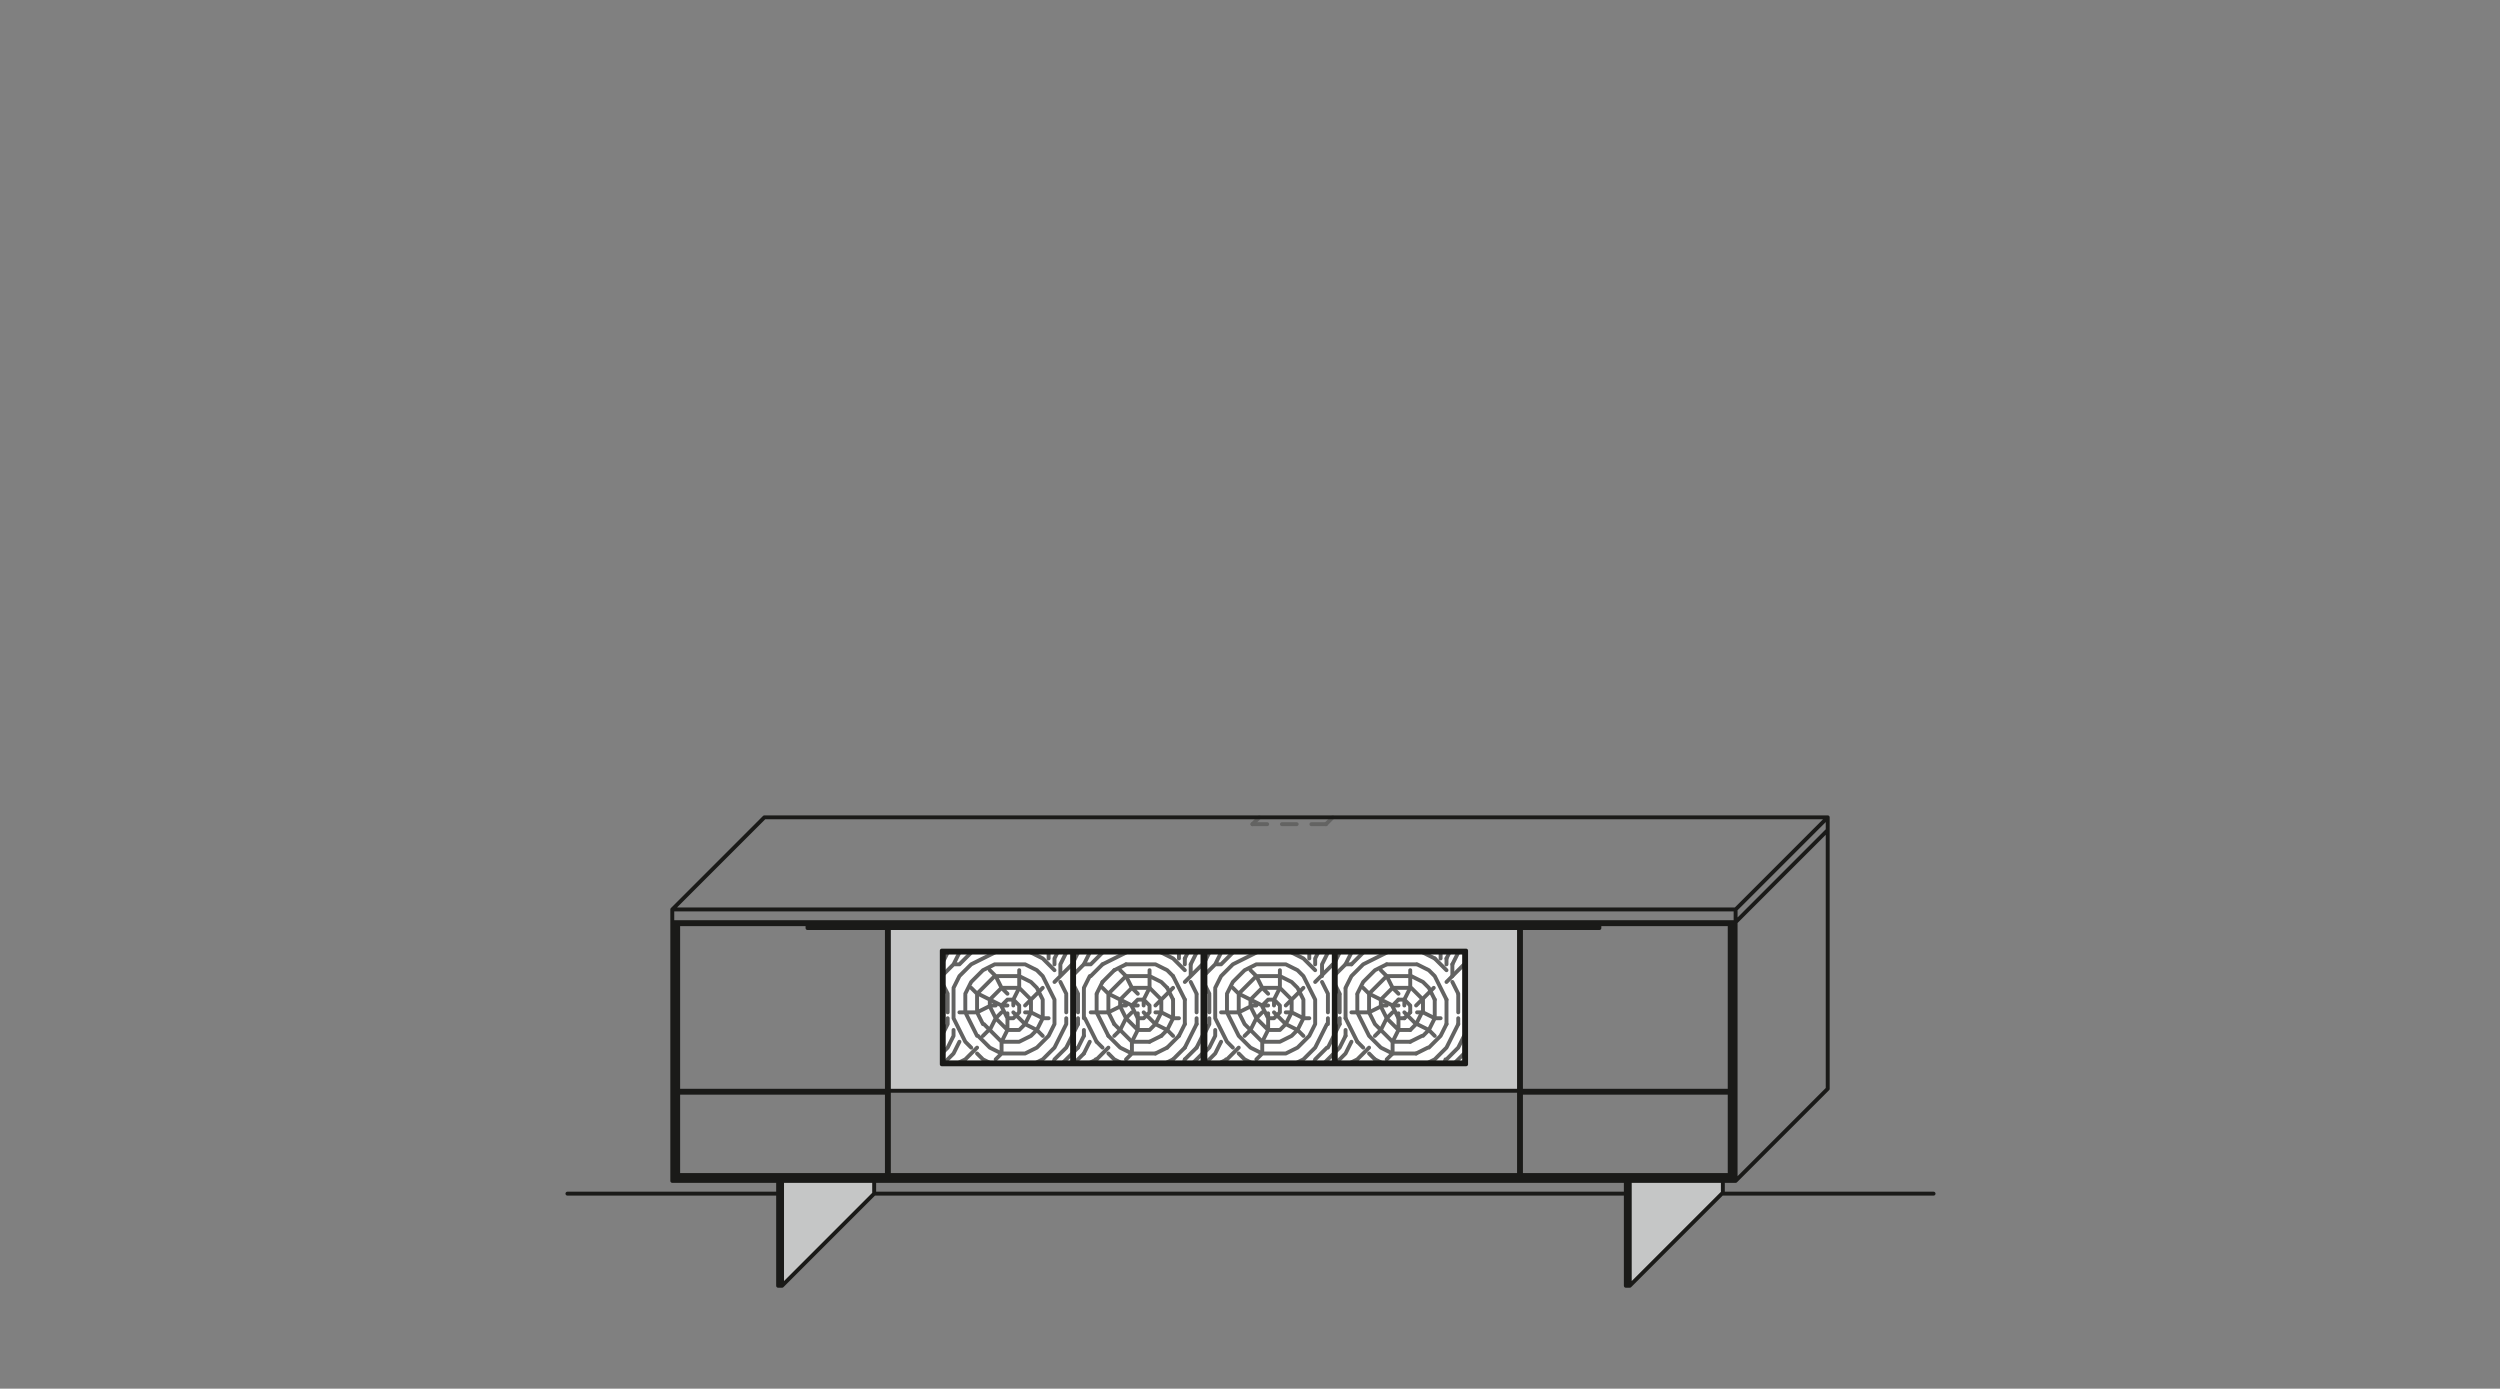 <?xml version="1.0" encoding="UTF-8"?>
<svg xmlns="http://www.w3.org/2000/svg" xmlns:xlink="http://www.w3.org/1999/xlink" version="1.1" id="Ebene_1" x="0px" y="0px" viewBox="0 0 255.1 141.7" style="enable-background:new 0 0 255.1 141.7;" xml:space="preserve">
<rect x="0" y="0" width="255.1" height="141.7" fill="#808080" stroke="none"/>
<style type="text/css">
	.st0{fill:#FFFFFF;}
	.st1{fill:none;stroke:#636362;stroke-width:0.4;stroke-linecap:round;stroke-linejoin:round;stroke-miterlimit:10;}
	
		.st2{fill:none;stroke:#636362;stroke-width:0.4;stroke-linecap:round;stroke-linejoin:round;stroke-miterlimit:10;stroke-dasharray:1.504,1.504;}
	.st3{fill:#C5C6C6;}
	.st4{fill:#1A1A18;}
	
		.st5{clip-path:url(#SVGID_00000069388990091670562440000008305583755695064212_);fill:none;stroke:#1A1A18;stroke-width:0.4;stroke-linecap:round;stroke-linejoin:round;stroke-miterlimit:10;}
	.st6{fill:none;stroke:#1A1A18;stroke-width:0.4;stroke-linecap:round;stroke-linejoin:round;stroke-miterlimit:10;}
</style>
<rect x="96.3" y="97.2" class="st0" width="13.1" height="11.2"></rect>
<rect x="109.6" y="97.2" class="st0" width="13.1" height="11.2"></rect>
<rect x="123" y="97.2" class="st0" width="13.1" height="11.2"></rect>
<rect x="136.3" y="97.2" class="st0" width="13.1" height="11.2"></rect>
<path class="st1" d="M115.5,102.6l-2.4-1.2 M119.1,99l-1.2-0.6 M119.1,105.1l-1.2-0.6 M115.5,107.5l-1.2-0.6 M114.3,108.4l-0.6-0.3   M118.5,100.2l-1.2-0.6 M119.7,103.9l-1.2-0.6 M119.7,97.8l-1.2-0.6 M113.1,101.4l1.8-1.8 M120.9,100.2l1.8-1.8 M109.6,99.4l1-1   M112.5,100.2l1.2-1.2 M111.3,99.6l1.2-1.2 M111.3,98.4l1.2-1.2 M111.9,108.1l1.2-1.2 M114.3,102l1.2-1.2 M119.1,106.9l1.2-1.2   M119.7,108.1l1.2-1.2 M120.9,108.1l1.2-1.2 M109.6,107.3l0.4-0.4 M121.8,108.4l0.9-0.9 M109.7,108.4l0.9-0.9 M113.7,105.7l0.6-0.6   M118.5,105.7l0.6-0.6 M115.5,102.6l0.6-0.6 M117.3,105.1l0.6-0.6 M114.9,108.1l0.6-0.6 M114.9,103.9l0.6-0.6 M117.9,102.6l1.8-1.8   M116.7,103.9l0.6-0.6 M116.1,101.4l-0.6-0.6 M117.3,102.6l-0.6-0.6 M113.1,101.4l-0.6-0.6 M119.7,105.7l-0.6-0.6 M114.9,99.6  l-0.6-0.6 M119.7,99.6l-0.6-0.6 M119.1,100.8l-0.6-0.6 M115.5,106.3l-1.8-1.8 M114.3,106.9l-1.2-1.2 M117.9,104.5l-1.2-1.2   M118.5,102l-1.2-1.2 M120.9,99l-1.2-1.2 M116.1,105.1l-1.2-1.2 M112.5,106.9l-0.6-0.6 M113.7,108.1l-0.6-0.6 M111.9,103.3v-1.8   M113.1,103.3v-1.8 M114.3,102.6V102 M115.5,107.5v-1.2 M116.1,105.1v-1.7 M116.7,102.6V102 M117.3,100.8V99 M117.3,103.3v-0.6   M118.5,103.3V102 M119.7,103.9V102 M120.3,97.8v-0.6 M120.9,98.4v-0.6 M120.9,104.5V102 M121.5,99.6v-1.2 M122.1,103.3v-1.8   M122.1,104.5v-0.6 M110,103.3v-1.8 M110,104.5v-0.6 M110.6,103.9v-3 M110.6,105.7v-0.6 M111.3,98.4h-0.6 M117.9,98.4h-3   M117.3,99.6h-2.4 M117.3,100.8h-1.8 M116.7,102h-0.6 M114.9,102.6h-0.6 M116.1,102.6h-0.6 M113.1,103.3h-1.8 M118.5,103.3h-0.6   M116.7,103.9h-0.6 M120.3,103.9h-0.6 M117.3,105.1h-1.2 M117.3,106.3h-1.8 M117.9,107.5h-2.4 M99.1,98.4l2.4-1.2 M100.3,99l1.2-0.6   M104,106.3l1.2-0.6 M105.8,108.4l0.6-0.3 M104.6,107.5l1.2-0.6 M99.7,103.3l1.2-0.6 M97.9,108.4l0.6-0.3 M96.3,105.3l0.4-0.8   M107.6,106.9l1.2-2.4 M97.3,98.4l0.6-1.2 M98.4,108.4l0.1-0.3 M107.6,97.8l0.3-0.6 M98.5,101.4l0.6-1.2 M101,105.1l0.6-1.2   M102.2,106.3l0.6-1.2 M105.8,105.1l0.6-1.2 M96.7,106.9l0.6-1.2 M108.8,106.9l0.6-1.2 M103.4,102l0.6-1.2 M104.6,104.5l0.6-1.2   M107,105.7l0.6-1.2 M96.3,98l0.4-0.8 M108.2,98.4l0.6-1.2 M107.5,108.4l0.1-0.3 M97.3,100.8l0.6-1.2 M97.3,107.5l0.6-1.2   M99.7,105.7l-1.2-2.4 M98.5,106.3l-1.2-2.4 M107.6,102l-1.2-2.4 M102.8,103.9l-0.6-1.2 M101.6,103.9l-0.6-1.2 M108.8,101.4  l-0.6-1.2 M96.7,101.4l-0.4-0.8 M106.4,102l-0.6-1.2 M100.3,104.5l-0.6-1.2 M102.2,100.8l-0.6-1.2 M102.2,102.6l-2.4-1.2 M105.8,99  l-1.2-0.6 M105.8,105.1l-1.2-0.6 M102.2,107.5l-1.2-0.6 M100.9,108.4l-0.6-0.3 M105.2,100.2l-1.2-0.6 M106.4,103.9l-1.2-0.6   M106.4,97.8l-1.2-0.6 M99.7,101.4l1.8-1.8 M107.6,100.2l1.8-1.8 M96.3,99.4l1-1 M99.1,100.2l1.2-1.2 M97.9,99.6l1.2-1.2 M97.9,98.4  l1.2-1.2 M98.5,108.1l1.2-1.2 M101,102l1.2-1.2 M105.8,106.9l1.2-1.2 M106.4,108.1l1.2-1.2 M107.6,108.1l1.2-1.2 M96.3,107.3  l0.4-0.4 M108.5,108.4l0.9-0.9 M96.4,108.4l0.9-0.9 M100.3,105.7l0.6-0.6 M105.2,105.7l0.6-0.6 M102.2,102.6l0.6-0.6 M104,105.1  l0.6-0.6 M101.6,108.1l0.6-0.6 M101.6,103.9l0.6-0.6 M104.6,102.6l1.8-1.8 M103.4,103.9l0.6-0.6 M102.8,101.4l-0.6-0.6 M104,102.6  l-0.6-0.6 M99.7,101.4l-0.6-0.6 M106.4,105.7l-0.6-0.6 M101.6,99.6L101,99 M106.4,99.6l-0.6-0.6 M105.8,100.8l-0.6-0.6 M102.2,106.3  l-1.8-1.8 M101,106.9l-1.2-1.2 M104.6,104.5l-1.2-1.2 M105.2,102l-1.2-1.2 M107.6,99l-1.2-1.2 M102.8,105.1l-1.2-1.2 M99.1,106.9  l-0.6-0.6 M100.3,108.1l-0.6-0.6 M98.5,103.3v-1.8 M99.7,103.3v-1.8 M101,102.6V102 M102.2,107.5v-1.2 M102.8,105.1v-1.7   M103.4,102.6V102 M104,100.8V99 M104,103.3v-0.6 M105.2,103.3V102 M106.4,103.9V102 M107,97.8v-0.6 M107.6,98.4v-0.6 M107.6,104.5  V102 M108.2,99.6v-1.2 M108.8,103.3v-1.8 M108.8,104.5v-0.6 M96.7,103.3v-1.8 M96.7,104.5v-0.6 M97.3,103.9v-3 M97.3,105.7v-0.6   M97.9,98.4h-0.6 M104.6,98.4h-3 M104,99.6h-2.4 M104,100.8h-1.8 M103.4,102h-0.6 M101.6,102.6H101 M102.8,102.6h-0.6 M99.7,103.3  h-1.8 M105.2,103.3h-0.6 M103.4,103.9h-0.6 M107,103.9h-0.6 M104,105.1h-1.2 M104,106.3h-1.8 M104.6,107.5h-2.4"></path>
<path class="st1" d="M145.2,102l-1.2-1.2 M147.6,99l-1.2-1.2 M142.7,105.1l-1.2-1.2 M139.1,106.9l-0.6-0.6 M140.3,108.1l-0.6-0.6   M138.5,103.3v-1.8 M139.7,103.3v-1.8 M140.9,102.6V102 M142.1,107.5v-1.2 M142.7,105.1v-1.7 M143.3,102.6V102 M143.9,100.8V99   M143.9,103.3v-0.6 M145.2,103.3V102 M146.4,103.9V102 M147,97.8v-0.6 M147.6,98.4v-0.6 M147.6,104.5V102 M148.2,99.6v-1.2   M148.8,103.3v-1.8 M148.8,104.5v-0.6 M136.7,103.3v-1.8 M136.7,104.5v-0.6 M137.3,103.9v-3 M137.3,105.7v-0.6 M137.9,98.4h-0.6   M144.5,98.4h-3 M143.9,99.6h-2.4 M143.9,100.8h-1.8 M143.3,102h-0.6 M141.5,102.6h-0.6 M142.7,102.6h-0.6 M139.7,103.3h-1.8   M145.2,103.3h-0.6 M143.3,103.9h-0.6 M147,103.9h-0.6 M143.9,105.1h-1.2 M143.9,106.3h-1.8 M144.5,107.5h-2.4 M125.8,98.4l2.4-1.2   M127,99l1.2-0.6 M130.6,106.3l1.2-0.6 M132.4,108.4l0.6-0.3 M131.2,107.5l1.2-0.6 M126.4,103.3l1.2-0.6 M124.6,108.4l0.6-0.3   M123,105.3l0.4-0.8 M134.2,106.9l1.2-2.4 M124,98.4l0.6-1.2 M125,108.4l0.1-0.3 M134.2,97.8l0.3-0.6 M125.2,101.4l0.6-1.2   M127.6,105.1l0.6-1.2 M128.8,106.3l0.6-1.2 M132.4,105.1l0.6-1.2 M123.4,106.9l0.6-1.2 M135.5,106.9l0.6-1.2 M130,102l0.6-1.2   M131.2,104.5l0.6-1.2 M133.6,105.7l0.6-1.2 M123,98l0.4-0.8 M134.9,98.4l0.6-1.2 M134.1,108.4l0.1-0.3 M124,100.8l0.6-1.2   M124,107.5l0.6-1.2 M126.4,105.7l-1.2-2.4 M125.2,106.3l-1.2-2.4 M134.2,102l-1.2-2.4 M129.4,103.9l-0.6-1.2 M128.2,103.9l-0.6-1.2   M135.5,101.4l-0.6-1.2 M123.4,101.4l-0.4-0.8 M133,102l-0.6-1.2 M127,104.5l-0.6-1.2 M128.8,100.8l-0.6-1.2 M128.8,102.6l-2.4-1.2   M132.4,99l-1.2-0.6 M132.4,105.1l-1.2-0.6 M128.8,107.5l-1.2-0.6 M127.6,108.4l-0.6-0.3 M131.8,100.2l-1.2-0.6 M133,103.9l-1.2-0.6   M133,97.8l-1.2-0.6 M126.4,101.4l1.8-1.8 M134.2,100.2l1.8-1.8 M123,99.4l1-1 M125.8,100.2L127,99 M124.6,99.6l1.2-1.2 M124.6,98.4  l1.2-1.2 M125.2,108.1l1.2-1.2 M127.6,102l1.2-1.2 M132.4,106.9l1.2-1.2 M133,108.1l1.2-1.2 M134.2,108.1l1.2-1.2 M123,107.3  l0.4-0.4 M135.2,108.4l0.9-0.9 M123.1,108.4l0.9-0.9 M127,105.7l0.6-0.6 M131.8,105.7l0.6-0.6 M128.8,102.6l0.6-0.6 M130.6,105.1  l0.6-0.6 M128.2,108.1l0.6-0.6 M128.2,103.9l0.6-0.6 M131.2,102.6l1.8-1.8 M130,103.9l0.6-0.6 M129.4,101.4l-0.6-0.6 M130.6,102.6  L130,102 M126.4,101.4l-0.6-0.6 M133,105.7l-0.6-0.6 M128.2,99.6l-0.6-0.6 M133,99.6l-0.6-0.6 M132.4,100.8l-0.6-0.6 M128.8,106.3  l-1.8-1.8 M127.6,106.9l-1.2-1.2 M131.2,104.5l-1.2-1.2 M131.8,102l-1.2-1.2 M134.2,99l-1.2-1.2 M129.4,105.1l-1.2-1.2 M125.8,106.9  l-0.6-0.6 M127,108.1l-0.6-0.6 M125.2,103.3v-1.8 M126.4,103.3v-1.8 M127.6,102.6V102 M128.8,107.5v-1.2 M129.4,105.1v-1.7   M130,102.6V102 M130.6,100.8V99 M130.6,103.3v-0.6 M131.8,103.3V102 M133,103.9V102 M133.6,97.8v-0.6 M134.2,98.4v-0.6   M134.2,104.5V102 M134.9,99.6v-1.2 M135.5,103.3v-1.8 M135.5,104.5v-0.6 M123.4,103.3v-1.8 M123.4,104.5v-0.6 M124,103.9v-3   M124,105.7v-0.6 M124.6,98.4H124 M131.2,98.4h-3 M130.6,99.6h-2.4 M130.6,100.8h-1.8 M130,102h-0.6 M128.2,102.6h-0.6 M129.4,102.6  h-0.6 M126.4,103.3h-1.8 M131.8,103.3h-0.6 M130,103.9h-0.6 M133.6,103.9H133 M130.6,105.1h-1.2 M130.6,106.3h-1.8 M131.2,107.5  h-2.4 M112.5,98.4l2.4-1.2 M113.7,99l1.2-0.6 M117.3,106.3l1.2-0.6 M119.1,108.4l0.6-0.3 M117.9,107.5l1.2-0.6 M113.1,103.3l1.2-0.6   M111.3,108.4l0.6-0.3 M109.6,105.3l0.4-0.8 M120.9,106.9l1.2-2.4 M110.6,98.4l0.6-1.2 M111.7,108.4l0.1-0.3 M120.9,97.8l0.3-0.6   M111.9,101.4l0.6-1.2 M114.3,105.1l0.6-1.2 M115.5,106.3l0.6-1.2 M119.1,105.1l0.6-1.2 M110,106.9l0.6-1.2 M122.1,106.9l0.6-1.2   M116.7,102l0.6-1.2 M117.9,104.5l0.6-1.2 M120.3,105.7l0.6-1.2 M109.6,98l0.4-0.8 M121.5,98.4l0.6-1.2 M120.8,108.4l0.1-0.3   M110.6,100.8l0.6-1.2 M110.6,107.5l0.6-1.2 M113.1,105.7l-1.2-2.4 M111.9,106.3l-1.2-2.4 M120.9,102l-1.2-2.4 M116.1,103.9  l-0.6-1.2 M114.9,103.9l-0.6-1.2 M122.1,101.4l-0.6-1.2 M110,101.4l-0.4-0.8 M119.7,102l-0.6-1.2 M113.7,104.5l-0.6-1.2   M115.5,100.8l-0.6-1.2"></path>
<path class="st1" d="M139.1,98.4l2.4-1.2 M140.3,99l1.2-0.6 M143.9,106.3l1.2-0.6 M145.8,108.4l0.6-0.3 M144.5,107.5l1.2-0.6   M139.7,103.3l1.2-0.6 M137.9,108.4l0.6-0.3 M136.3,105.3l0.4-0.8 M147.6,106.9l1.2-2.4 M137.3,98.4l0.6-1.2 M138.4,108.4l0.1-0.3   M147.6,97.8l0.3-0.6 M138.5,101.4l0.6-1.2 M140.9,105.1l0.6-1.2 M142.1,106.3l0.6-1.2 M145.8,105.1l0.6-1.2 M136.7,106.9l0.6-1.2   M148.8,106.9l0.6-1.2 M143.3,102l0.6-1.2 M144.5,104.5l0.6-1.2 M147,105.7l0.6-1.2 M136.3,98l0.4-0.8 M148.2,98.4l0.6-1.2   M147.4,108.4l0.1-0.3 M137.3,100.8l0.6-1.2 M137.3,107.5l0.6-1.2 M139.7,105.7l-1.2-2.4 M138.5,106.3l-1.2-2.4 M147.6,102l-1.2-2.4   M142.7,103.9l-0.6-1.2 M141.5,103.9l-0.6-1.2 M148.8,101.4l-0.6-1.2 M136.7,101.4l-0.4-0.8 M146.4,102l-0.6-1.2 M140.3,104.5  l-0.6-1.2 M142.1,100.8l-0.6-1.2 M142.1,102.6l-2.4-1.2 M145.8,99l-1.2-0.6 M145.8,105.1l-1.2-0.6 M142.1,107.5l-1.2-0.6   M140.9,108.4l-0.6-0.3 M145.2,100.2l-1.2-0.6 M146.4,103.9l-1.2-0.6 M146.4,97.8l-1.2-0.6 M139.7,101.4l1.8-1.8 M147.6,100.2  l1.8-1.8 M136.3,99.4l1-1 M139.1,100.2l1.2-1.2 M137.9,99.6l1.2-1.2 M137.9,98.4l1.2-1.2 M138.5,108.1l1.2-1.2 M140.9,102l1.2-1.2   M145.8,106.9l1.2-1.2 M146.4,108.1l1.2-1.2 M147.6,108.1l1.2-1.2 M136.3,107.3l0.4-0.4 M148.5,108.4l0.9-0.9 M136.4,108.4l0.9-0.9   M140.3,105.7l0.6-0.6 M145.2,105.7l0.6-0.6 M142.1,102.6l0.6-0.6 M143.9,105.1l0.6-0.6 M141.5,108.1l0.6-0.6 M141.5,103.9l0.6-0.6   M144.5,102.6l1.8-1.8 M143.3,103.9l0.6-0.6 M142.7,101.4l-0.6-0.6 M143.9,102.6l-0.6-0.6 M139.7,101.4l-0.6-0.6 M146.4,105.7  l-0.6-0.6 M141.5,99.6l-0.6-0.6 M146.4,99.6l-0.6-0.6 M145.8,100.8l-0.6-0.6 M142.1,106.3l-1.8-1.8 M140.9,106.9l-1.2-1.2   M144.5,104.5l-1.2-1.2"></path>
<line class="st2" x1="127.8" y1="84.1" x2="135.3" y2="84.1"></line>
<line class="st1" x1="127.8" y1="84.1" x2="128.5" y2="83.4"></line>
<line class="st1" x1="136" y1="83.4" x2="135.3" y2="84.1"></line>
<path class="st3" d="M96.1,97h53.5v11.6H96.1V97z M90.7,111.3H155v-17H90.7V111.3z"></path>
<rect x="82.4" y="94.3" class="st4" width="8.1" height="0.4"></rect>
<rect x="90.7" y="94.3" class="st4" width="64.3" height="0.4"></rect>
<rect x="155.2" y="94.3" class="st4" width="8.1" height="0.4"></rect>
<polygon class="st3" points="79.4,120.5 79.4,131.2 79.4,120.5 79.4,131.2 79.8,131.2 79.8,120.5 "></polygon>
<polygon class="st3" points="165.9,120.5 165.9,131.2 165.9,120.5 165.9,131.2 166.3,131.2 166.3,120.5 "></polygon>
<polygon class="st3" points="166.3,120.5 166.3,131.2 175.8,121.8 175.8,120.5 "></polygon>
<polygon class="st3" points="165.9,120.5 165.9,131.2 165.9,120.5 165.9,131.2 166.3,131.2 166.3,120.5 "></polygon>
<polygon class="st3" points="79.8,120.5 79.8,131.2 89.2,121.8 89.2,120.5 "></polygon>
<polygon class="st3" points="79.4,120.5 79.4,131.2 79.4,120.5 79.4,131.2 79.8,131.2 79.8,120.5 "></polygon>
<g>
	<defs>
		<rect id="SVGID_1_" x="57.7" y="83.2" width="139.8" height="48.3"></rect>
	</defs>
	<clipPath id="SVGID_00000045601590482341528580000010858668701903067044_">
		<use xlink:href="#SVGID_1_" style="overflow:visible;"></use>
	</clipPath>
	
		<path style="clip-path:url(#SVGID_00000045601590482341528580000010858668701903067044_);fill:none;stroke:#1A1A18;stroke-width:0.4;stroke-linecap:round;stroke-linejoin:round;stroke-miterlimit:10;" d="   M89.2,121.8h76.7 M89.2,121.8v-1.3 M79.8,131.2l9.4-9.4 M79.8,131.2h-0.4v-10.7h0.4V131.2z M79.4,131.2v-10.7 M175.8,121.8v-1.3    M166.3,131.2l9.4-9.4 M166.3,131.2h-0.4v-10.7h0.4V131.2z M165.9,131.2v-10.7 M166.3,131.2h-0.4v-10.7h0.4V131.2z M166.3,131.2   v-10.7 M165.9,131.2v-10.7 M79.8,131.2h-0.4v-10.7h0.4V131.2z M79.8,131.2v-10.7 M79.4,131.2v-10.7 M175.8,121.8h21.5 M57.9,121.8   h21.5"></path>
</g>
<path class="st6" d="M186.5,83.4v27.7 M78,83.4h108.5 M68.6,92.8l9.4-9.4 M177.1,94.1l9.4-9.4 M177.1,92.8l9.4-9.4 M177.1,120.5  l9.4-9.4 M155.2,94.3h21.3 M163.2,94.7v-0.4 M163.2,94.7h-8.1 M90.7,119.9V94.3 M155,119.9V94.3 M90.5,119.9V94.3 M82.4,94.7v-0.4   M90.7,94.7H155 M82.4,94.7h8.1 M96.1,97h53.5 M69.2,94.3h21.3 M90.7,94.3H155 M136.3,108.4V97.2 M136.1,108.4V97.2 M109.4,108.4  V97.2 M109.6,108.4V97.2 M96.3,108.4V97.2 M96.3,108.4h13.1 M109.6,108.4h13.1 M123,108.4h13.1 M136.3,108.4h13.1 M149.4,108.4V97.2   M96.3,97.2h13.1 M109.6,97.2h13.1 M123,97.2h13.1 M136.3,97.2h13.1 M122.7,108.4V97.2 M123,108.4V97.2 M96.1,108.6h53.5   M96.1,108.6V97 M149.6,108.6V97 M155.2,119.9V94.3 M176.5,119.9V94.3 M176.7,120.5V94.1 M177.1,120.5V92.8 M68.6,92.8h108.5   M68.6,94.1h108.5 M69.2,111.3h21.3 M90.7,111.3H155 M155.2,111.3h21.3 M69.2,111.5h21.3 M155.2,111.5h21.3 M69.2,119.9V94.3   M69.2,119.9h21.3 M90.7,119.9H155 M155.2,119.9h21.3 M69,120.5V94.1 M69,120.1h107.7 M68.6,120.5V92.8 M68.6,120.5h108.5"></path>
</svg>
